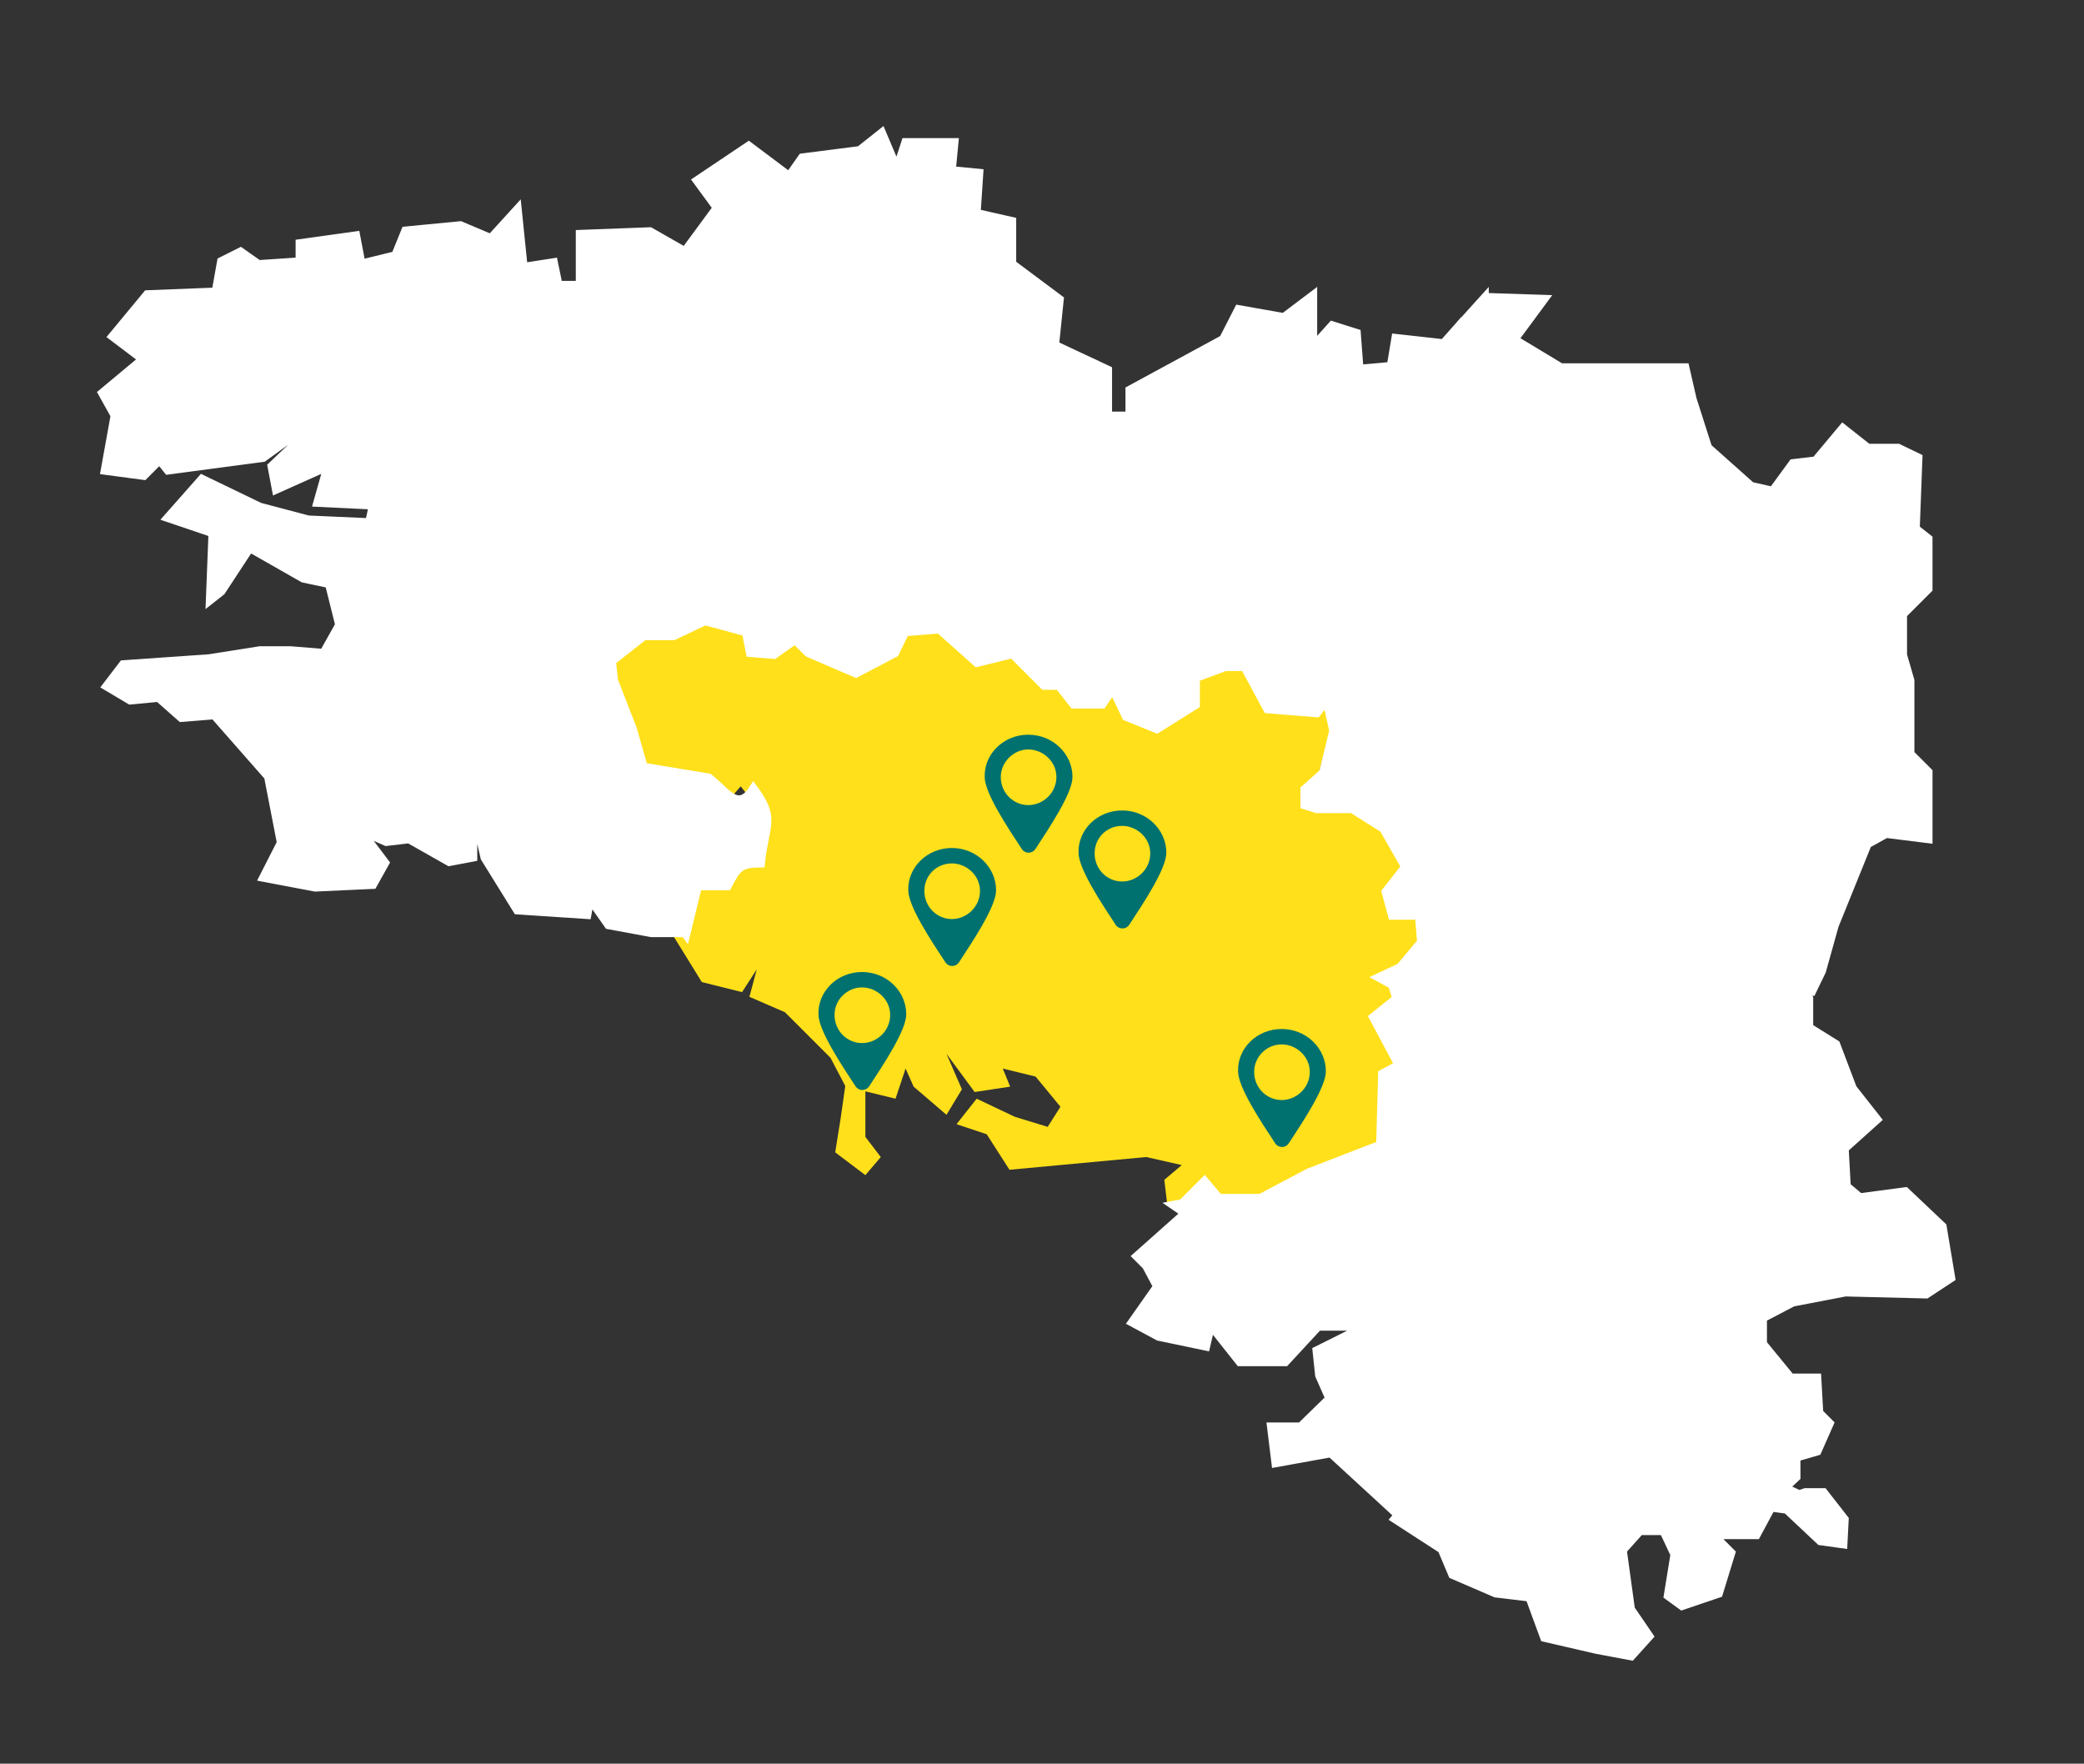 <?xml version="1.0" encoding="utf-8"?>
<!-- Generator: Adobe Illustrator 26.4.0, SVG Export Plug-In . SVG Version: 6.00 Build 0)  -->
<svg version="1.1" id="Calque_1" xmlns="http://www.w3.org/2000/svg" xmlns:xlink="http://www.w3.org/1999/xlink" x="0px" y="0px"
	 viewBox="0 0 310.9 263.1" style="enable-background:new 0 0 310.9 263.1;" xml:space="preserve">
<rect x="0" y="0" width="310.9" height="263.1" fill="#333333" stroke="none"/>
<style type="text/css">
	.st0{opacity:0.2;}
	.st1{fill:#C55A17;}
	.st2{fill:#EB8F10;}
	.st3{fill:#FFFFFF;stroke:#000000;stroke-miterlimit:10;}
	.st4{fill:#FFE01A;}
	.st5{fill:#010202;}
	.st6{fill:#FFFFFF;}
	.st7{fill:#EB5D27;}
	.st8{fill:#00716F;}
	.st9{fill:#FFFFFF;stroke:#FFFFFF;stroke-miterlimit:10;}
	.st10{fill-rule:evenodd;clip-rule:evenodd;fill:#00716F;}
</style>
<path class="st4" d="M104.9,91.9l-6.3,3h-4.4l-4.7,3.7l0.3,2.8l2.8,7.2l1.6,5.6l9.7,1.6l4.7,3.7l1.9-2.2c2.1,2.8,3.7,3.3,1.5,6
	l-0.3,5.6h-2.8l-2.2,3.4h-4.4l-1.8,7.4l4.2,6.8l6,1.5l2.2-3.4l-1.1,4.1l5.3,2.3l6.8,6.8l2.2,4.2l-0.7,4.9l-0.8,5l4.5,3.4l2.3-2.7
	l-2.3-3v-6.8l4.5,1.1l1.5-4.5l1.2,2.7l4.9,4.2l2.3-3.8l-2.3-5.3l4.2,5.7l5.3-0.8l-1.1-2.7l4.9,1.2l3.7,4.5l-1.9,3l-4.9-1.5l-5.7-2.7
	l-3,3.8l4.5,1.5l3.4,5.3l20.4-1.9l5.3,1.2l-2.6,2.2l0.4,3.4l0.7,0.5l1.6-0.3l3.4-3.4l2.2,2.6h6l7.2-3.7l10.6-4.2l0.4-10.6l2.2-1.2
	l-4-7.5l3.4-2.8l-0.6-1.9l-2.2-1.3l3.4-1.6l3.1-3.7l-0.3-3.7h-4l-1-3.7l2.8-3.7l-3.1-5.6l-4.7-2.8h-5.3l-1.9-0.6v-2.5l2.8-2.5
	l1.6-6.2l-0.9-4l-1.3,1.6l-7.5-0.6l-3.4-6.3h-2.8l-4.3,1.6v4l-5.9,3.7l-4.7-1.9l-1.9-4l-1.5,2.2H160l-2.2-2.8h-2.2l-4.7-4.7
	l-5.3,1.3l-5.6-5l-5,0.4l-1.5,3.1l-5.9,3.1l-7.2-3.1l-1.9-1.9l-3.1,2.2l-3.7-0.3l-0.6-3.1l-5.9-1.6L104.9,91.9L104.9,91.9z"/>
<path class="st9" d="M131.6,19.6l-3.4,2.7l-8.6,1.1l-1.9,2.7l-6-4.5l-7.9,5.3l3,4.1l-5.3,7.2l-0.2-0.1l-2.2,10.2l4.7,0.3l-0.3,4
	l3.4,2.2l-3.1,3.1l-2.2,1.6c3.1,11.6,0.6,2.3,0.6,11.2l2.8,3.7l0.6,10.9l-1.9,1.9l1.6,5.6l5.9,1.6l0.6,3.1l3.7,0.3l3.1-2.2l1.9,1.9
	l7.2,3.1l5.9-3.1l1.5-3.1l5-0.4l5.6,5l5.3-1.3l4.7,4.7h2.2l2.2,2.8h4.4l1.5-2.2l1.9,4l4.7,1.9l5.9-3.7v-4l4.3-1.6h2.8l3.4,6.3
	l7.5,0.6l3.7-4.7l4-8.7l5.3-1.9l2.8-4l2.8,2.8l5.9-1.2l1.9-17.2l1.9-6.9l-1.9-3.7l-3.1-1.2l-2.1-11.4l-2.4,2.7l-7.2-0.8l-0.7,4.2
	l-4.5,0.4l-0.4-5.3l-3.8-1.2l-2.7,3v-7.6l-4.5,3.4l-6.8-1.2l-2.3,4.5l-14,7.6v3.8h-3v-6.8l-7.9-3.7l0.7-6.8l-7.1-5.3v-6.4l-5.3-1.2
	l0.4-6l-4.1-0.4l0.4-4.2H135l-1.2,3.7L131.6,19.6L131.6,19.6z"/>
<path class="st9" d="M77.3,30.9l-4.1,4.5l-4.5-1.9l-8.3,0.8l-1.5,3.7l-4.9,1.2l-0.8-4.2l-8.6,1.2v2.7l-6,0.4l-2.7-1.9l-3,1.5
	l-0.8,4.5l-10.2,0.4l-5.3,6.4l4.5,3.4l-6,5l1.9,3.4l-1.5,8.3l6,0.8l2.3-2.3l1.2,1.5l14.3-1.9l9.4-6.8l-8.3,7.9l0.7,3.7l7.6-3.4
	l-1.5,5.3l8.3,0.4L55,77.8L46,77.4l-7.2-1.9l-8.7-4.2l-5.3,6l6.8,2.3l-0.4,10.2l1.9-1.5l4.2-6.4l7.9,4.5l3.8,0.8l1.5,6l-2.3,4.1
	l-4.9-0.4h-4.5l-7.6,1.2L18.3,99l-2.6,3.4l3.7,2.2l4.2-0.4l3.4,3l4.9-0.4l8,9.1l1.9,9.8l-2.7,5.3l7.9,1.5l8.7-0.4l1.9-3.4l-3.4-4.5
	l3.4,1.5l3.4-0.4l6,3.4l3.7-0.7v-6.5l1.5,6.5l4.9,7.9l10.6,0.7l0.4-2.2l2.6,3.7l6.5,1.2h4.9l0.3,0.4l1.8-7.4h4.4
	c1.5-2.9,1.9-3.4,5-3.4c0.6-6,2.4-6.7-1.2-11.5c-2.3,3.7-3.8,0.7-6.6-1.5l-9.7-1.6l-1.6-5.6l-2.8-7.2l-0.3-2.8l4.7-3.7h4.4l6.3-3
	l-1.3-4.8l1.9-1.9L107,74.4l-2.8-3.7c3.3-8.3,0-4.2-0.6-11.2l2.2-1.6l2.7-2.9l-3.4-2.2l0.7-4.3l-4.7-0.3l2.2-10.2L97,34.4l-10.6,0.4
	v7.6h-3l-0.7-3.4l-4.5,0.7L77.3,30.9L77.3,30.9z"/>
<polygon class="st9" points="221.6,44.1 217.9,48.2 220.1,59.7 223.2,60.9 225.1,64.6 223.2,71.5 221.3,88.7 215.4,89.9 212.6,87.1 
	209.8,91.2 204.4,93 200.4,101.8 197.9,104.9 198.8,109 197.3,115.2 194.5,117.7 194.5,120.2 196.4,120.8 201.7,120.8 206.3,123.7 
	209.5,129.3 206.6,133 207.6,136.7 211.6,136.7 211.9,140.5 208.8,144.2 205.4,145.8 207.6,147 208.2,148.9 204.7,151.7 
	208.7,159.2 216.4,155.2 239.8,154 241.3,149.8 245.1,146.1 253.4,144.9 253.7,140.8 259.4,141.5 262.8,146.1 270.4,148 
	271.9,144.9 273.8,138.1 278.7,126 281.4,124.5 287.8,125.3 287.8,115.1 285.1,112.4 285.1,101.5 284,97.7 284,91.7 287.8,87.9 
	287.8,80.3 285.9,78.8 286.3,68.2 283.2,66.7 278.7,66.7 274.9,63.7 270.8,68.6 267.4,69 264.4,73.1 261.3,72.4 254.9,66.7 
	252.6,59.5 251.5,54.7 232.9,54.7 226.1,50.6 230.6,44.5 221.6,44.2 "/>
<polygon class="st9" points="253.3,140.4 253,144.6 244.7,145.7 240.9,149.5 239.4,153.7 216,154.8 206.1,160.1 205.8,170.7 
	195.2,174.8 188,178.6 181.9,178.6 179.7,176 176.3,179.4 174.7,179.7 176.6,181 169.4,187.4 170.9,188.9 172.5,191.9 168.7,197.3 
	172.8,199.5 180,201 180.7,198 184.9,203.3 191.8,203.3 196.7,198 203.1,198 196.3,201.4 196.7,205.2 198.2,208.6 194,212.7 
	189.5,212.7 190.2,218.4 198.5,216.9 208.4,226 207.9,226.6 215,231.2 216.6,235 223.1,237.8 228.1,238.4 230.3,244.4 238.1,246.2 
	243.4,247.2 246.2,244.1 243.4,240 242.2,231.3 244.7,228.5 248.1,228.5 249.7,231.9 248.7,238.1 250.9,239.7 256.5,237.8 
	258.4,231.6 255.9,229.1 262.1,229.1 264.3,225 266.5,225.3 271.5,230 275.1,230.5 275.3,226.6 272.1,222.5 269.3,222.5 
	268.4,222.8 266.5,221.9 268.1,220.4 268.1,217.5 271.2,216.6 273.1,212.3 271.5,210.7 271.2,205.4 267.2,205.4 263.1,200.4 
	263.1,196.7 267.5,194.4 275.3,192.9 287.4,193.2 291.2,190.7 289.9,182.9 284.3,177.6 277.5,178.5 275.6,176.9 275.3,171.4 
	280.2,167 276.5,162.3 274,155.7 270,153.2 270,148.9 269.5,147.5 262.5,145.8 259.1,141.2 253.4,140.4 "/>
<path class="st10" d="M128.6,147.3c2.2,0,4.2,1.8,4.2,4.1c0,2.4-2,4.2-4.2,4.2c-2.2,0-4.1-1.8-4.1-4.2
	C124.5,149.1,126.4,147.3,128.6,147.3z M128.6,145c3.7,0,6.6,2.9,6.6,6.3c0,2.4-3.4,7.5-5.5,10.7c-0.5,0.8-1.6,0.8-2.1,0
	c-2.1-3.2-5.5-8.3-5.5-10.7C122,147.9,124.9,145,128.6,145L128.6,145z"/>
<path class="st10" d="M167.4,123.2c2.2,0,4.2,1.8,4.2,4.1c0,2.4-2,4.2-4.2,4.2c-2.2,0-4.1-1.8-4.1-4.2
	C163.3,125,165.1,123.2,167.4,123.2z M167.4,120.9c3.7,0,6.6,2.9,6.6,6.3c0,2.4-3.4,7.5-5.5,10.7c-0.5,0.8-1.6,0.8-2.1,0
	c-2.1-3.2-5.5-8.3-5.5-10.7C160.8,123.8,163.7,120.9,167.4,120.9L167.4,120.9z"/>
<path class="st10" d="M142,128.8c2.2,0,4.2,1.8,4.2,4.1c0,2.4-2,4.2-4.2,4.2c-2.2,0-4.1-1.8-4.1-4.2
	C137.9,130.6,139.7,128.8,142,128.8z M142,126.5c3.7,0,6.6,2.9,6.6,6.3c0,2.4-3.4,7.5-5.5,10.7c-0.5,0.8-1.6,0.8-2.1,0
	c-2.1-3.2-5.5-8.3-5.5-10.7C135.4,129.4,138.3,126.5,142,126.5L142,126.5z"/>
<path class="st10" d="M153.4,111.8c2.2,0,4.2,1.8,4.2,4.1c0,2.4-2,4.2-4.2,4.2c-2.2,0-4.1-1.8-4.1-4.2
	C149.3,113.7,151.2,111.8,153.4,111.8z M153.4,109.6c3.7,0,6.6,2.9,6.6,6.3c0,2.4-3.4,7.5-5.5,10.7c-0.5,0.8-1.6,0.8-2.1,0
	c-2.1-3.2-5.5-8.3-5.5-10.7C146.8,112.5,149.7,109.6,153.4,109.6L153.4,109.6z"/>
<path class="st10" d="M191.2,155.8c2.2,0,4.2,1.8,4.2,4.1c0,2.4-2,4.2-4.2,4.2c-2.2,0-4.1-1.8-4.1-4.2
	C187.1,157.6,189,155.8,191.2,155.8z M191.2,153.5c3.7,0,6.6,2.9,6.6,6.3c0,2.4-3.4,7.5-5.5,10.7c-0.5,0.8-1.6,0.8-2.1,0
	c-2.1-3.2-5.5-8.3-5.5-10.7C184.6,156.4,187.5,153.5,191.2,153.5L191.2,153.5z"/>
</svg>
